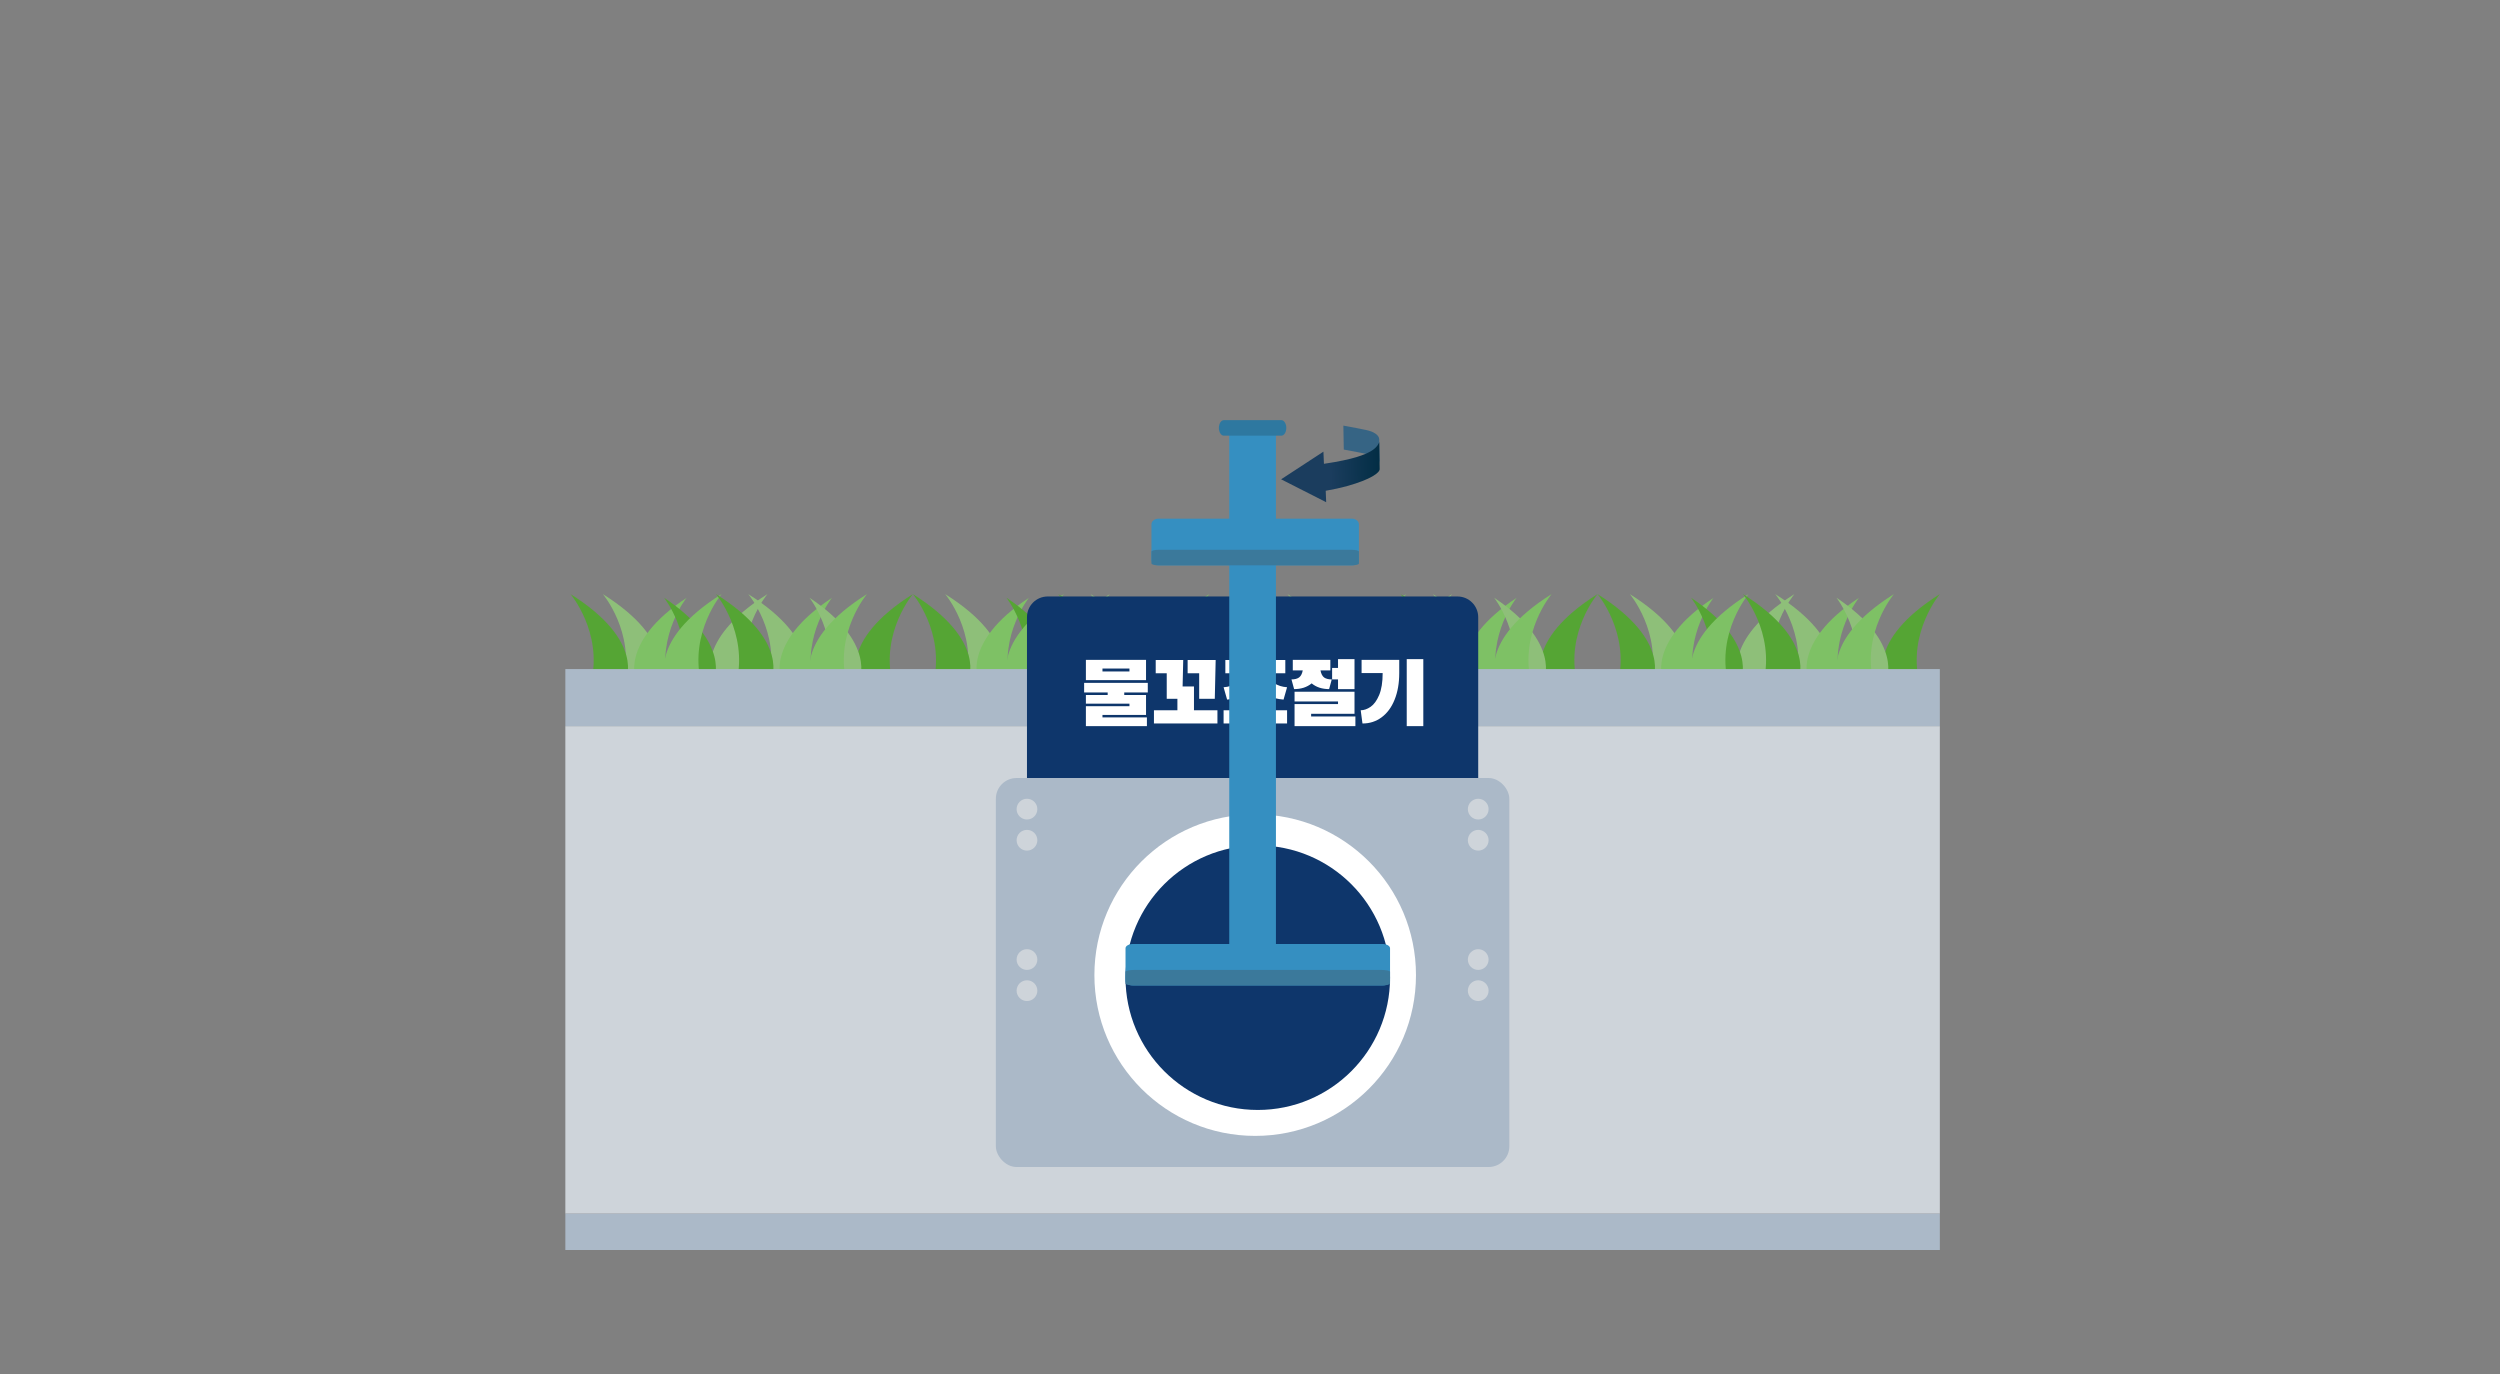 <svg width="482" height="265" viewBox="0 0 482 265" fill="none" xmlns="http://www.w3.org/2000/svg">
<rect x="0" y="0" width="482" height="265" fill="#808080" stroke="none"/>
<rect x="109" y="140" width="265" height="94" fill="#CED4DA"/>
<g clip-path="url(#clip0_263_6064)">
<path d="M126.851 131.248C126.851 131.248 130.712 123.652 116.23 114.541C116.23 114.541 122.43 121.903 120.217 131.433C125.562 131.625 126.851 131.248 126.851 131.248V131.248Z" fill="#8EBF79"/>
<path d="M137.346 131.248C137.346 131.248 133.485 123.652 147.966 114.541C147.966 114.541 141.767 121.903 143.979 131.433C138.634 131.625 137.346 131.248 137.346 131.248V131.248Z" fill="#8EBF79"/>
<path d="M120.62 131.248C120.62 131.248 124.482 123.652 110 114.541C110 114.541 116.2 121.903 113.987 131.433C119.332 131.625 120.62 131.248 120.62 131.248V131.248Z" fill="#55A534"/>
<path d="M122.671 131.236C122.671 131.236 119.235 123.937 132.367 115.269C132.367 115.269 126.723 122.3 128.654 131.449C123.829 131.604 122.671 131.24 122.671 131.24V131.236Z" fill="#7EC165"/>
<path d="M137.61 131.257C137.61 131.257 141.098 123.975 128.031 115.236C128.031 115.236 133.623 122.296 131.628 131.437C136.448 131.621 137.615 131.261 137.615 131.261L137.61 131.257Z" fill="#55A534"/>
<path d="M128.494 131.248C128.494 131.248 124.633 123.652 139.119 114.541C139.119 114.541 132.919 121.903 135.132 131.433C129.787 131.625 128.499 131.248 128.499 131.248H128.494Z" fill="#7EC165"/>
<path d="M154.882 131.248C154.882 131.248 158.748 123.652 144.262 114.541C144.262 114.541 150.461 121.903 148.249 131.433C153.594 131.625 154.882 131.248 154.882 131.248V131.248Z" fill="#8EBF79"/>
<path d="M165.377 131.248C165.377 131.248 161.516 123.652 176.002 114.541C176.002 114.541 169.802 121.903 172.015 131.433C166.67 131.625 165.381 131.248 165.381 131.248H165.377Z" fill="#55A534"/>
<path d="M148.656 131.248C148.656 131.248 152.517 123.652 138.035 114.541C138.035 114.541 144.235 121.903 142.022 131.433C147.367 131.625 148.656 131.248 148.656 131.248Z" fill="#55A534"/>
<path d="M150.701 131.236C150.701 131.236 147.27 123.933 160.398 115.265C160.398 115.265 154.753 122.296 156.684 131.445C151.86 131.6 150.701 131.236 150.701 131.236Z" fill="#7EC165"/>
<path d="M165.646 131.257C165.646 131.257 169.13 123.975 156.062 115.236C156.062 115.236 161.655 122.296 159.659 131.437C164.479 131.621 165.646 131.261 165.646 131.261V131.257Z" fill="#8EBF79"/>
<path d="M156.53 131.248C156.53 131.248 152.668 123.652 167.15 114.541C167.15 114.541 160.95 121.903 163.163 131.433C157.818 131.625 156.53 131.248 156.53 131.248Z" fill="#7EC165"/>
</g>
<g clip-path="url(#clip1_263_6064)">
<path d="M192.851 131.248C192.851 131.248 196.712 123.652 182.23 114.541C182.23 114.541 188.43 121.903 186.217 131.433C191.562 131.625 192.851 131.248 192.851 131.248V131.248Z" fill="#8EBF79"/>
<path d="M203.346 131.248C203.346 131.248 199.485 123.652 213.966 114.541C213.966 114.541 207.767 121.903 209.979 131.433C204.634 131.625 203.346 131.248 203.346 131.248V131.248Z" fill="#8EBF79"/>
<path d="M186.62 131.248C186.62 131.248 190.482 123.652 176 114.541C176 114.541 182.2 121.903 179.987 131.433C185.332 131.625 186.62 131.248 186.62 131.248V131.248Z" fill="#55A534"/>
<path d="M188.671 131.236C188.671 131.236 185.235 123.937 198.367 115.269C198.367 115.269 192.723 122.3 194.654 131.449C189.829 131.604 188.671 131.24 188.671 131.24V131.236Z" fill="#7EC165"/>
<path d="M203.61 131.257C203.61 131.257 207.098 123.975 194.031 115.236C194.031 115.236 199.623 122.296 197.628 131.437C202.448 131.621 203.615 131.261 203.615 131.261L203.61 131.257Z" fill="#55A534"/>
<path d="M194.494 131.248C194.494 131.248 190.633 123.652 205.119 114.541C205.119 114.541 198.919 121.903 201.132 131.433C195.787 131.625 194.499 131.248 194.499 131.248H194.494Z" fill="#7EC165"/>
<path d="M220.882 131.248C220.882 131.248 224.748 123.652 210.262 114.541C210.262 114.541 216.461 121.903 214.249 131.433C219.594 131.625 220.882 131.248 220.882 131.248V131.248Z" fill="#8EBF79"/>
<path d="M231.377 131.248C231.377 131.248 227.516 123.652 242.002 114.541C242.002 114.541 235.802 121.903 238.015 131.433C232.67 131.625 231.381 131.248 231.381 131.248H231.377Z" fill="#55A534"/>
<path d="M214.656 131.248C214.656 131.248 218.517 123.652 204.035 114.541C204.035 114.541 210.235 121.903 208.022 131.433C213.367 131.625 214.656 131.248 214.656 131.248Z" fill="#55A534"/>
<path d="M216.701 131.236C216.701 131.236 213.27 123.933 226.398 115.265C226.398 115.265 220.753 122.296 222.684 131.445C217.86 131.6 216.701 131.236 216.701 131.236Z" fill="#7EC165"/>
<path d="M231.646 131.257C231.646 131.257 235.13 123.975 222.062 115.236C222.062 115.236 227.655 122.296 225.659 131.437C230.479 131.621 231.646 131.261 231.646 131.261V131.257Z" fill="#8EBF79"/>
<path d="M222.53 131.248C222.53 131.248 218.668 123.652 233.15 114.541C233.15 114.541 226.95 121.903 229.163 131.433C223.818 131.625 222.53 131.248 222.53 131.248Z" fill="#7EC165"/>
</g>
<g clip-path="url(#clip2_263_6064)">
<path d="M258.851 131.248C258.851 131.248 262.712 123.652 248.23 114.541C248.23 114.541 254.43 121.903 252.217 131.433C257.562 131.625 258.851 131.248 258.851 131.248V131.248Z" fill="#8EBF79"/>
<path d="M269.346 131.248C269.346 131.248 265.485 123.652 279.966 114.541C279.966 114.541 273.767 121.903 275.979 131.433C270.634 131.625 269.346 131.248 269.346 131.248V131.248Z" fill="#8EBF79"/>
<path d="M252.62 131.248C252.62 131.248 256.482 123.652 242 114.541C242 114.541 248.2 121.903 245.987 131.433C251.332 131.625 252.62 131.248 252.62 131.248V131.248Z" fill="#55A534"/>
<path d="M254.671 131.236C254.671 131.236 251.235 123.937 264.367 115.269C264.367 115.269 258.723 122.3 260.654 131.449C255.829 131.604 254.671 131.24 254.671 131.24V131.236Z" fill="#7EC165"/>
<path d="M269.61 131.257C269.61 131.257 273.098 123.975 260.031 115.236C260.031 115.236 265.623 122.296 263.628 131.437C268.448 131.621 269.615 131.261 269.615 131.261L269.61 131.257Z" fill="#55A534"/>
<path d="M260.494 131.248C260.494 131.248 256.633 123.652 271.119 114.541C271.119 114.541 264.919 121.903 267.132 131.433C261.787 131.625 260.499 131.248 260.499 131.248H260.494Z" fill="#7EC165"/>
<path d="M286.882 131.248C286.882 131.248 290.748 123.652 276.262 114.541C276.262 114.541 282.461 121.903 280.249 131.433C285.594 131.625 286.882 131.248 286.882 131.248V131.248Z" fill="#8EBF79"/>
<path d="M297.377 131.248C297.377 131.248 293.516 123.652 308.002 114.541C308.002 114.541 301.802 121.903 304.015 131.433C298.67 131.625 297.381 131.248 297.381 131.248H297.377Z" fill="#55A534"/>
<path d="M280.656 131.248C280.656 131.248 284.517 123.652 270.035 114.541C270.035 114.541 276.235 121.903 274.022 131.433C279.367 131.625 280.656 131.248 280.656 131.248Z" fill="#55A534"/>
<path d="M282.701 131.236C282.701 131.236 279.27 123.933 292.398 115.265C292.398 115.265 286.753 122.296 288.684 131.445C283.86 131.6 282.701 131.236 282.701 131.236Z" fill="#7EC165"/>
<path d="M297.646 131.257C297.646 131.257 301.13 123.975 288.062 115.236C288.062 115.236 293.655 122.296 291.659 131.437C296.479 131.621 297.646 131.261 297.646 131.261V131.257Z" fill="#8EBF79"/>
<path d="M288.53 131.248C288.53 131.248 284.668 123.652 299.15 114.541C299.15 114.541 292.95 121.903 295.163 131.433C289.818 131.625 288.53 131.248 288.53 131.248Z" fill="#7EC165"/>
</g>
<g clip-path="url(#clip3_263_6064)">
<path d="M324.851 131.248C324.851 131.248 328.712 123.652 314.23 114.541C314.23 114.541 320.43 121.903 318.217 131.433C323.562 131.625 324.851 131.248 324.851 131.248V131.248Z" fill="#8EBF79"/>
<path d="M335.346 131.248C335.346 131.248 331.485 123.652 345.966 114.541C345.966 114.541 339.767 121.903 341.979 131.433C336.634 131.625 335.346 131.248 335.346 131.248V131.248Z" fill="#8EBF79"/>
<path d="M318.62 131.248C318.62 131.248 322.482 123.652 308 114.541C308 114.541 314.2 121.903 311.987 131.433C317.332 131.625 318.62 131.248 318.62 131.248V131.248Z" fill="#55A534"/>
<path d="M320.671 131.236C320.671 131.236 317.235 123.937 330.367 115.269C330.367 115.269 324.723 122.3 326.654 131.449C321.829 131.604 320.671 131.24 320.671 131.24V131.236Z" fill="#7EC165"/>
<path d="M335.61 131.257C335.61 131.257 339.098 123.975 326.031 115.236C326.031 115.236 331.623 122.296 329.628 131.437C334.448 131.621 335.615 131.261 335.615 131.261L335.61 131.257Z" fill="#55A534"/>
<path d="M326.494 131.248C326.494 131.248 322.633 123.652 337.119 114.541C337.119 114.541 330.919 121.903 333.132 131.433C327.787 131.625 326.499 131.248 326.499 131.248H326.494Z" fill="#7EC165"/>
<path d="M352.882 131.248C352.882 131.248 356.748 123.652 342.262 114.541C342.262 114.541 348.461 121.903 346.249 131.433C351.594 131.625 352.882 131.248 352.882 131.248V131.248Z" fill="#8EBF79"/>
<path d="M363.377 131.248C363.377 131.248 359.516 123.652 374.002 114.541C374.002 114.541 367.802 121.903 370.015 131.433C364.67 131.625 363.381 131.248 363.381 131.248H363.377Z" fill="#55A534"/>
<path d="M346.656 131.248C346.656 131.248 350.517 123.652 336.035 114.541C336.035 114.541 342.235 121.903 340.022 131.433C345.367 131.625 346.656 131.248 346.656 131.248Z" fill="#55A534"/>
<path d="M348.701 131.236C348.701 131.236 345.27 123.933 358.398 115.265C358.398 115.265 352.753 122.296 354.684 131.445C349.86 131.6 348.701 131.236 348.701 131.236Z" fill="#7EC165"/>
<path d="M363.646 131.257C363.646 131.257 367.13 123.975 354.062 115.236C354.062 115.236 359.655 122.296 357.659 131.437C362.479 131.621 363.646 131.261 363.646 131.261V131.257Z" fill="#8EBF79"/>
<path d="M354.53 131.248C354.53 131.248 350.668 123.652 365.15 114.541C365.15 114.541 358.95 121.903 361.163 131.433C355.818 131.625 354.53 131.248 354.53 131.248Z" fill="#7EC165"/>
</g>
<rect x="109" y="234" width="265" height="7" fill="#ABB9C8"/>
<rect x="109" y="129" width="265" height="11" fill="#ABB9C8"/>
<rect x="192" y="150" width="99" height="75" rx="4" fill="#ABB9C8"/>
<path d="M198 119C198 116.791 199.791 115 202 115H281C283.209 115 285 116.791 285 119V150H198V119Z" fill="#0E366B"/>
<circle cx="242" cy="188" r="31" fill="white"/>
<circle cx="242.5" cy="188.5" r="25.5" fill="#0E366B"/>
<circle cx="198" cy="156" r="2" fill="#CED4DA"/>
<circle cx="198" cy="162" r="2" fill="#CED4DA"/>
<circle cx="285" cy="156" r="2" fill="#CED4DA"/>
<circle cx="285" cy="162" r="2" fill="#CED4DA"/>
<circle cx="198" cy="185" r="2" fill="#CED4DA"/>
<circle cx="198" cy="191" r="2" fill="#CED4DA"/>
<circle cx="285" cy="185" r="2" fill="#CED4DA"/>
<circle cx="285" cy="191" r="2" fill="#CED4DA"/>
<path d="M220.954 127.216V131.126H209.36V127.216H220.954ZM217.758 129.46V128.899H212.556V129.46H217.758ZM221.294 133.506H216.755V133.999H220.954V137.841H212.556V138.317H221.124V140H209.36V136.158H217.758V135.665H209.36V133.999H213.559V133.506H209.02V131.653H221.294V133.506ZM230.199 136.94H234.721V139.49H222.481V136.94H227.003V134.73H224.946V129.8H222.821V127.25H228.125L228.006 132.35H230.199V136.94ZM231.202 134.73V129.8H228.975V127.25H234.381L234.211 134.73H231.202ZM235.908 132.503C236.871 132.435 237.716 132.163 238.441 131.687C239.166 131.2 239.699 130.571 240.039 129.8H236.248V127.25H247.808V129.8H244.017C244.357 130.571 244.89 131.2 245.615 131.687C246.34 132.163 247.185 132.435 248.148 132.503L247.468 134.883C246.335 134.792 245.298 134.526 244.357 134.084C243.428 133.631 242.651 133.041 242.028 132.316C241.405 133.041 240.623 133.631 239.682 134.084C238.753 134.526 237.721 134.792 236.588 134.883L235.908 132.503ZM243.626 134.73V136.94H248.148V139.49H235.908V136.94H240.43V134.73H243.626ZM257.971 132.86V130.99H256.832V128.78H257.971V127.08H261.15V132.86H257.971ZM256.254 132.86C255.597 132.86 254.979 132.769 254.401 132.588C253.823 132.395 253.319 132.118 252.888 131.755C252.446 132.118 251.936 132.395 251.358 132.588C250.78 132.769 250.163 132.86 249.505 132.86L248.995 130.99C249.63 130.99 250.117 130.865 250.457 130.616C250.809 130.355 251.047 129.902 251.171 129.256H249.25V127.216H256.492V129.256H254.588C254.713 129.902 254.945 130.355 255.285 130.616C255.637 130.865 256.13 130.99 256.764 130.99L256.254 132.86ZM252.786 138.13H261.32V140H249.59V135.75H257.971V135.24H249.59V133.37H261.15V137.62H252.786V138.13ZM271.218 127.08V140H274.414V127.08H271.218ZM262.684 139.49C264.078 139.49 265.307 139.093 266.373 138.3C267.449 137.507 268.282 136.379 268.872 134.917C269.472 133.444 269.773 131.727 269.773 129.766V127.216H262.514V129.766H266.577C266.577 131.523 266.35 132.939 265.897 134.016C265.443 135.081 264.894 135.835 264.248 136.277C263.602 136.719 262.967 136.94 262.344 136.94L262.684 139.49Z" fill="white"/>
<path d="M268 182.819V189.181C268 189.638 267.342 190 266.542 190H218.458C217.645 190 217 189.63 217 189.181V182.819C217 182.362 217.658 182 218.458 182H266.542C267.342 182 268 182.37 268 182.819Z" fill="#358FC1"/>
<path d="M262 101.09V107.91C262 108.512 261.393 109 260.644 109H223.356C222.607 108.992 222 108.512 222 107.91V101.09C222 100.488 222.607 100 223.356 100H260.654C261.393 100.008 262 100.488 262 101.09Z" fill="#358FC1"/>
<path d="M246 83.897V184H237V83.897C237 83.398 237.418 83 237.928 83H245.072C245.582 83 246 83.398 246 83.897Z" fill="#358FC1"/>
<path d="M248 82.5C248 83.325 247.572 84 247.048 84H235.952C235.428 84 235 83.325 235 82.5C235 81.675 235.428 81 235.952 81H247.048C247.572 81 248 81.675 248 82.5Z" fill="#2E78A0"/>
<path d="M262 106.363V108.637C262 108.837 261.393 109 260.644 109H223.356C222.607 108.997 222 108.837 222 108.637V106.363C222 106.163 222.607 106 223.356 106H260.654C261.393 106.003 262 106.163 262 106.363Z" fill="#3B799B"/>
<path d="M268 187.363V189.637C268 189.837 267.226 190 266.271 190H218.729C217.774 189.997 217 189.837 217 189.637V187.363C217 187.163 217.774 187 218.729 187H266.284C267.226 187.003 268 187.163 268 187.363Z" fill="#3B799B"/>
<path d="M265.992 89.47C265.992 89.47 266.136 88.772 265.204 88.18C264.273 87.589 263.464 87.503 259.081 86.678L259 82.059C263.383 82.884 264.192 82.969 265.123 83.561C266.054 84.153 265.917 84.851 265.917 84.851L265.992 89.47Z" fill="#366484"/>
<path d="M264.274 87.007C263.139 87.648 261.093 88.554 255.256 89.422L255.154 87.081L247 92.411L255.686 96.824L255.6 94.619C256.886 94.396 258.338 94.098 259.776 93.696C264.309 92.428 266.012 91.13 266 90.448C265.989 89.766 265.916 85.235 265.916 85.235C265.916 85.235 265.68 86.212 264.274 87.007Z" fill="url(#paint0_linear_263_6064)"/>
<defs>
<linearGradient id="paint0_linear_263_6064" x1="266.886" y1="90.462" x2="256.523" y2="90.629" gradientUnits="userSpaceOnUse">
<stop stop-color="#002C42"/>
<stop offset="1" stop-color="#1B3D5E"/>
</linearGradient>
<clipPath id="clip0_263_6064">
<rect width="66" height="16.946" fill="white" transform="translate(110 114.541)"/>
</clipPath>
<clipPath id="clip1_263_6064">
<rect width="66" height="16.946" fill="white" transform="translate(176 114.541)"/>
</clipPath>
<clipPath id="clip2_263_6064">
<rect width="66" height="16.946" fill="white" transform="translate(242 114.541)"/>
</clipPath>
<clipPath id="clip3_263_6064">
<rect width="66" height="16.946" fill="white" transform="translate(308 114.541)"/>
</clipPath>
</defs>
</svg>
